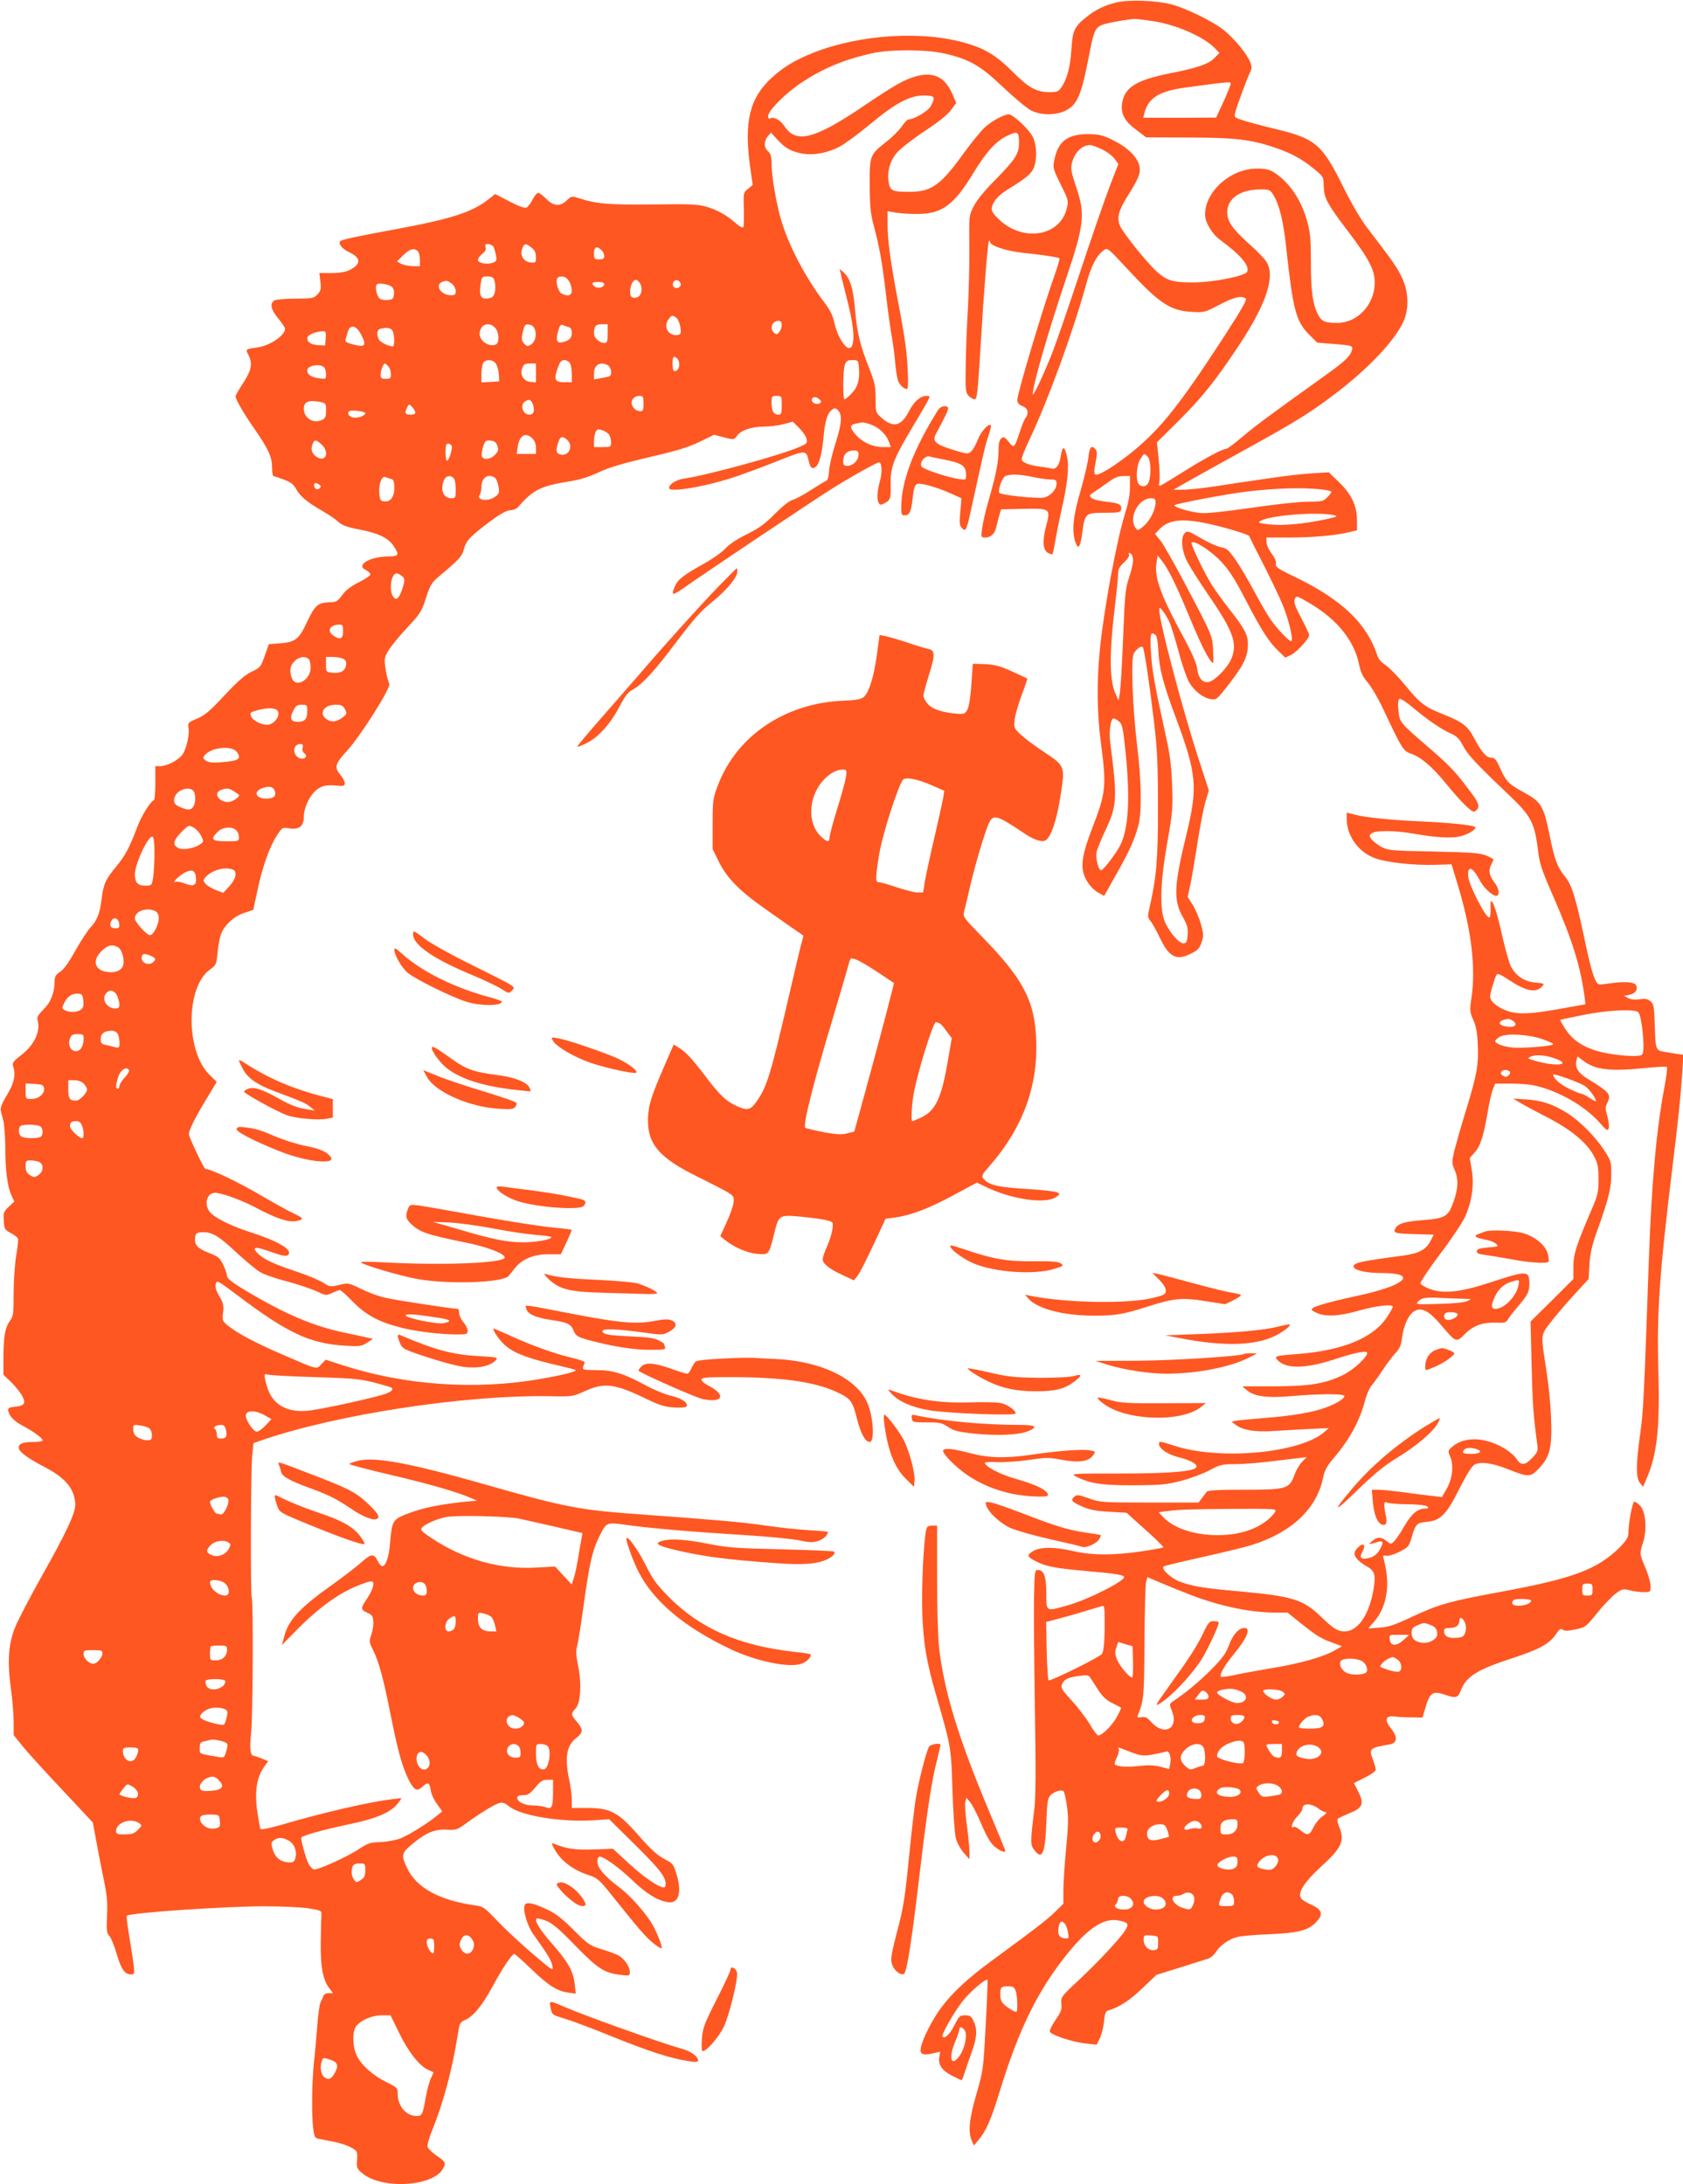 <?xml version="1.0" standalone="no"?>
<!DOCTYPE svg PUBLIC "-//W3C//DTD SVG 20010904//EN"
 "http://www.w3.org/TR/2001/REC-SVG-20010904/DTD/svg10.dtd">
<svg version="1.0" xmlns="http://www.w3.org/2000/svg"
 width="986pt" height="1280pt" viewBox="0 0 986 1280"
 preserveAspectRatio="xMidYMid meet">
<g transform="translate(0,1280) scale(0.1,-0.1)"
fill="#ff5722" stroke="none">
<path d="M6538 12785 c-69 -17 -119 -42 -172 -84 -72 -57 -82 -80 -89 -189 -6
-103 -26 -178 -59 -224 -17 -25 -26 -28 -71 -28 -76 1 -122 26 -217 122 -89
89 -156 131 -260 162 -258 79 -632 56 -910 -55 -106 -43 -172 -83 -241 -147
-128 -118 -161 -258 -124 -522 l15 -104 -27 -22 c-28 -22 -28 -24 -25 -118 1
-53 0 -101 -3 -107 -4 -5 -22 3 -42 21 -54 48 -105 77 -169 97 -52 16 -91 18
-316 15 -258 -3 -333 3 -431 35 -48 15 -49 15 -76 -11 -39 -38 -79 -35 -121 9
-19 19 -40 35 -47 35 -7 0 -22 -18 -33 -40 -12 -23 -28 -44 -37 -47 -10 -4
-50 11 -99 37 l-83 43 -38 -30 c-96 -76 -216 -115 -533 -174 -229 -42 -328
-63 -336 -72 -14 -14 10 -45 48 -63 74 -34 76 -71 7 -106 -23 -12 -57 -18
-106 -18 l-72 0 6 -50 c5 -44 3 -54 -17 -75 -22 -23 -30 -25 -127 -25 -58 0
-113 -5 -124 -10 -30 -17 -23 -53 21 -106 22 -27 40 -54 40 -60 0 -40 -87 -99
-162 -110 -70 -10 -71 -10 -53 -43 26 -51 19 -90 -30 -165 -25 -38 -45 -73
-45 -78 0 -18 45 -96 105 -183 87 -125 108 -170 109 -232 0 -29 4 -53 8 -53 4
0 31 -9 60 -20 41 -15 58 -28 73 -56 22 -42 65 -77 155 -129 36 -21 78 -49 93
-64 21 -19 50 -30 118 -43 113 -21 173 -50 204 -96 37 -55 33 -62 -32 -63
-109 -1 -191 -52 -129 -80 14 -7 26 -18 26 -25 0 -7 -30 -27 -67 -46 -47 -23
-77 -46 -98 -75 -25 -35 -36 -42 -66 -42 -76 -2 -92 -15 -138 -111 -49 -107
-70 -123 -161 -130 l-65 -5 -24 -68 c-23 -65 -26 -69 -76 -93 -39 -18 -80 -54
-159 -138 -85 -92 -116 -118 -161 -137 -52 -22 -56 -26 -51 -51 8 -41 -11
-125 -35 -160 -25 -34 -90 -67 -131 -68 l-28 0 0 -100 c0 -55 -4 -100 -8 -100
-16 0 -73 -89 -96 -152 -47 -124 -73 -174 -125 -236 -63 -75 -76 -106 -86
-192 -9 -80 -27 -126 -65 -165 -16 -17 -56 -78 -88 -135 -39 -70 -68 -112 -90
-125 -24 -16 -31 -27 -32 -53 0 -69 -22 -125 -65 -167 -34 -35 -40 -46 -34
-68 17 -62 -22 -143 -97 -200 -44 -34 -53 -46 -48 -62 18 -51 8 -100 -34 -170
-27 -43 -41 -78 -38 -90 2 -11 9 -38 15 -60 6 -22 11 -92 12 -155 0 -139 13
-236 36 -285 l17 -36 -32 -30 c-30 -28 -33 -35 -30 -82 3 -49 5 -53 40 -72 21
-11 40 -26 43 -33 3 -7 -2 -52 -10 -99 -8 -47 -15 -146 -15 -220 0 -120 -2
-137 -21 -162 -29 -39 -38 -91 -39 -211 l0 -106 46 -44 c25 -25 54 -61 65 -82
22 -43 12 -57 -47 -62 -31 -3 -38 -8 -36 -22 7 -34 33 -61 85 -89 64 -34 117
-73 117 -86 0 -5 -21 -9 -47 -9 -70 0 -93 -9 -93 -34 0 -23 51 -61 157 -116
116 -61 169 -124 174 -212 4 -48 -51 -167 -195 -422 -69 -122 -139 -258 -157
-301 -40 -101 -47 -196 -25 -360 9 -65 16 -154 16 -196 l0 -77 56 -69 c30 -37
135 -152 232 -255 l176 -188 17 -92 c9 -51 28 -151 43 -223 23 -109 27 -146
23 -230 -4 -88 -2 -103 14 -120 10 -11 29 -58 42 -103 26 -90 48 -122 83 -122
21 0 22 3 18 48 -3 26 -14 100 -25 165 -11 65 -19 123 -16 130 5 17 567 56
807 56 109 0 226 -6 265 -13 65 -11 70 -13 68 -36 -1 -14 -3 -86 -4 -161 -2
-147 13 -223 52 -272 l20 -27 -26 0 c-16 0 -28 -7 -31 -18 -3 -9 -10 -26 -16
-36 -6 -11 -14 -72 -19 -135 -5 -64 -13 -159 -19 -211 -13 -116 -15 -314 -5
-392 6 -51 10 -57 34 -62 14 -3 54 -10 87 -17 34 -6 79 -21 100 -33 38 -21 39
-23 36 -72 -3 -48 -2 -53 33 -81 115 -95 417 -76 471 30 18 33 15 38 -41 77
-24 16 -46 39 -50 49 -3 11 9 54 29 103 62 152 116 352 147 550 11 70 14 78
40 89 50 20 102 83 163 195 60 111 115 193 129 194 4 0 49 -40 100 -89 99 -96
153 -130 218 -138 l42 -6 -6 56 c-7 73 -40 132 -131 235 -70 79 -106 136 -93
149 4 3 28 -2 54 -12 38 -14 74 -44 173 -146 134 -137 170 -161 268 -172 49
-6 52 -5 52 16 0 36 -38 87 -77 103 -20 9 -65 25 -100 35 -57 18 -74 30 -151
108 -64 64 -104 96 -152 119 -86 41 -128 49 -136 27 -12 -30 16 -123 52 -172
83 -116 104 -150 110 -182 7 -34 5 -33 -116 70 -67 57 -159 143 -204 190 -76
80 -84 87 -131 93 -212 30 -347 104 -401 221 -35 74 -32 87 34 141 80 66 131
86 201 82 52 -3 61 0 106 33 85 62 173 116 200 123 20 5 34 0 56 -18 66 -56
303 -95 496 -83 l92 6 154 -152 c151 -149 186 -196 175 -241 -6 -27 -106 35
-208 129 l-99 91 -114 -4 c-108 -4 -160 4 -235 35 -11 4 -10 -2 2 -25 39 -75
110 -130 210 -162 46 -15 59 -27 134 -121 151 -189 193 -238 238 -275 25 -20
47 -34 50 -31 8 8 -35 113 -65 158 -51 74 -124 155 -184 200 -85 64 -127 113
-127 149 0 18 5 30 13 30 25 0 113 -63 192 -139 82 -78 146 -118 208 -128 64
-10 84 56 49 169 -16 53 -21 59 -71 85 -40 21 -79 56 -146 133 -122 140 -168
165 -302 165 l-93 0 0 50 c-1 28 -7 79 -15 115 -28 129 -16 201 41 245 41 32
42 50 4 95 -36 41 -36 47 -8 78 30 31 37 148 14 255 -11 55 -13 84 -5 109 5
18 23 128 39 245 32 233 50 313 86 388 46 96 45 95 155 80 138 -20 397 -42
689 -60 140 -8 288 -23 329 -31 59 -13 81 -14 112 -5 32 10 59 34 59 54 0 2
-52 7 -115 10 -63 4 -175 16 -249 27 -134 20 -311 35 -726 65 -366 26 -445 41
-915 175 -437 125 -645 164 -746 140 -27 -7 -51 -15 -53 -19 -2 -3 109 -33
247 -65 227 -53 388 -100 472 -137 l30 -13 -35 -3 c-175 -16 -289 -39 -387
-79 -72 -30 -77 -40 -88 -168 -6 -82 -27 -140 -48 -133 -7 2 -18 16 -25 31
-21 43 -38 42 -93 -8 -28 -25 -103 -83 -166 -128 -196 -139 -262 -209 -288
-308 l-13 -50 86 88 c137 138 254 221 376 267 52 20 68 22 72 12 6 -18 -8 -54
-40 -102 -34 -49 -33 -58 6 -76 27 -11 33 -20 35 -49 2 -19 -3 -54 -11 -78
-14 -40 -14 -45 9 -90 36 -73 61 -166 105 -387 43 -215 67 -299 106 -378 30
-58 48 -67 78 -38 32 30 43 26 49 -17 2 -22 19 -59 37 -83 l31 -44 -28 -23
c-60 -49 -167 -115 -216 -135 -30 -11 -80 -20 -118 -22 -59 -1 -73 -6 -125
-40 -70 -47 -248 -127 -266 -120 -8 3 -19 15 -27 27 -17 27 -51 150 -45 160 8
12 126 45 263 74 184 38 266 74 309 135 l15 22 -59 -7 c-133 -16 -397 -77
-647 -150 -81 -23 -120 -30 -122 -22 -2 6 -8 41 -14 77 -22 132 -10 221 39
289 l21 29 -37 16 c-20 8 -40 15 -45 15 -22 0 -28 40 -18 131 11 97 14 783 4
799 -8 13 -6 752 3 834 l7 69 40 14 c434 152 1194 269 1690 261 139 -3 141 -2
212 30 115 52 176 44 367 -49 70 -34 104 -44 154 -47 35 -3 68 0 73 5 18 18
-29 51 -88 63 -32 7 -99 34 -149 61 -131 71 -193 90 -292 90 -88 1 -85 -1 -66
44 2 6 -33 18 -78 29 -94 21 -241 74 -370 134 -49 22 -88 39 -88 36 0 -15 33
-63 62 -91 47 -46 125 -78 273 -114 72 -17 137 -33 145 -36 20 -7 -60 -29
-200 -53 -384 -68 -804 -38 -1169 82 l-93 30 -25 -26 c-29 -32 -17 -35 -228
56 -162 70 -268 127 -324 173 -28 24 -30 30 -24 74 5 41 1 56 -22 95 -19 32
-25 54 -21 71 6 25 9 23 125 -64 295 -223 427 -285 633 -297 85 -5 96 -3 128
17 l35 23 -30 7 c-16 4 -77 17 -135 29 -182 38 -345 107 -572 242 -91 54 -118
76 -118 92 -1 11 -11 41 -23 66 -19 39 -30 47 -81 67 -67 26 -87 46 -83 88 2
25 7 31 32 33 60 7 102 -16 206 -114 56 -52 121 -106 144 -119 23 -14 93 -38
156 -54 63 -17 140 -43 172 -57 56 -27 58 -27 92 -11 20 9 40 17 46 17 6 0 41
-31 77 -69 76 -77 150 -117 277 -150 87 -23 234 -41 333 -41 56 0 62 2 62 21
0 12 -11 34 -25 51 -14 16 -25 40 -25 54 0 13 -4 24 -8 24 -33 0 -377 53 -430
66 -37 9 -99 32 -139 52 -71 35 -73 35 -126 22 -52 -12 -55 -11 -93 13 -21 14
-95 45 -164 68 -131 43 -192 73 -224 108 -31 35 -10 37 72 8 87 -31 108 -33
115 -13 11 29 -75 77 -229 126 -116 38 -207 84 -235 118 -35 45 -17 112 31
112 39 0 159 -44 245 -90 115 -61 184 -84 230 -76 19 4 35 10 35 15 0 4 -21
17 -47 29 -27 12 -118 62 -203 112 -130 76 -286 150 -317 150 -7 0 -85 163
-96 200 -5 18 34 98 108 219 l55 91 -44 43 c-140 140 -137 515 4 615 35 25 38
31 44 92 3 36 11 82 17 104 16 57 74 114 139 136 l54 18 24 112 c28 135 70
255 113 322 32 49 33 50 72 44 59 -10 87 12 87 68 0 60 44 143 90 168 27 15
48 18 93 15 50 -5 57 -3 57 13 0 10 -11 32 -25 48 -38 45 -32 66 38 142 80 87
262 376 248 394 -5 6 -15 42 -21 80 -10 65 -10 70 16 114 15 25 64 85 110 134
77 83 85 95 110 175 25 76 33 89 77 126 118 99 135 117 145 160 13 49 41 78
160 166 57 42 93 61 113 61 17 0 36 9 47 21 82 96 130 121 292 147 67 10 119
27 175 53 58 28 139 52 295 89 165 38 234 59 299 91 l84 41 58 -15 c59 -15 59
-15 77 9 23 33 83 53 157 54 33 0 85 6 115 14 l55 15 37 -37 c20 -20 40 -49
43 -64 6 -24 3 -28 -41 -47 -102 -46 -539 -166 -678 -186 -46 -7 -86 -33 -86
-55 0 -29 222 9 400 70 63 22 176 64 250 94 145 58 154 58 166 3 10 -49 23
-61 45 -41 20 18 35 78 44 174 8 89 21 134 45 155 16 14 22 15 35 5 31 -26 29
-76 -9 -195 -20 -62 -38 -137 -39 -166 -2 -34 -8 -54 -17 -57 -8 -3 -47 -27
-88 -53 -41 -27 -89 -53 -107 -58 -20 -5 -60 -37 -106 -83 -58 -59 -93 -84
-164 -119 -55 -27 -103 -59 -126 -84 -20 -22 -77 -62 -126 -89 -117 -65 -152
-92 -169 -132 -24 -56 -16 -57 54 -8 104 74 746 504 852 571 108 69 276 163
289 163 18 0 21 -55 6 -110 -17 -62 -19 -108 -6 -129 7 -11 13 -11 32 -1 36
19 39 28 37 115 -2 98 19 150 127 330 39 66 80 135 89 153 16 32 16 32 -7 32
-35 0 -74 -35 -102 -91 -45 -87 -91 -98 -160 -38 -35 31 -35 32 -35 113 0 69
-5 94 -35 171 -57 143 -73 212 -85 344 -11 130 -29 190 -69 226 l-22 19 7 -29
c3 -17 22 -90 40 -163 42 -164 45 -272 8 -272 -25 0 -71 77 -84 142 -10 46
-25 78 -55 118 -116 152 -215 340 -260 495 -29 102 -55 255 -55 330 0 38 -5
55 -20 68 -25 21 -26 58 -2 88 l19 22 38 -42 c46 -50 78 -68 145 -81 65 -12
149 3 220 41 30 16 109 74 175 129 150 125 234 170 316 170 66 0 71 -8 43 -61
-14 -28 -98 -79 -131 -79 -7 0 -25 -18 -39 -40 -15 -22 -55 -63 -90 -90 -98
-77 -99 -79 -99 -255 1 -120 5 -166 22 -230 35 -129 51 -219 73 -405 11 -96
27 -211 35 -255 8 -44 17 -114 20 -155 4 -41 11 -88 17 -103 9 -24 35 -47 52
-47 11 0 5 156 -9 259 -8 58 -28 175 -45 260 -43 228 -60 351 -60 442 l0 81
53 -9 c28 -4 86 -8 127 -7 139 1 210 54 322 239 78 128 134 189 203 221 57 27
65 22 65 -44 0 -63 -21 -95 -135 -212 -67 -67 -114 -125 -131 -160 -27 -53
-27 -56 -25 -236 1 -100 -3 -260 -8 -356 -6 -95 -12 -246 -13 -334 -3 -147 -1
-164 16 -183 11 -11 27 -21 36 -21 14 0 18 34 34 298 21 351 43 622 50 630 4
3 6 1 6 -5 0 -22 91 -53 187 -64 119 -12 214 -27 220 -33 3 -2 -11 -49 -30
-103 -67 -187 -217 -690 -217 -726 0 -18 8 -28 30 -37 21 -9 30 -19 30 -36 0
-12 -4 -25 -9 -29 -5 -3 -19 -36 -32 -73 -36 -111 -37 -111 -69 -72 -24 30
-30 32 -44 21 -11 -10 -16 -30 -16 -72 0 -67 -17 -151 -60 -299 -17 -58 -33
-129 -36 -157 -7 -52 -6 -53 19 -53 31 0 55 22 63 58 3 15 11 45 17 67 l12 40
125 3 c165 3 166 3 139 -101 -24 -89 -19 -141 12 -158 12 -6 23 -9 25 -7 2 3
11 43 19 91 8 47 24 123 34 169 35 151 46 252 32 313 -14 64 -27 64 -37 -1 -7
-50 -28 -77 -53 -70 -9 3 -38 8 -66 11 -62 8 -102 23 -109 40 -3 8 19 65 49
127 103 217 251 622 325 890 32 119 63 179 105 210 23 18 23 18 137 -105 192
-207 253 -248 384 -255 68 -4 74 -2 158 42 84 44 127 55 154 37 10 -6 -24 -65
-129 -227 -254 -391 -365 -531 -524 -663 -111 -91 -215 -155 -229 -141 -7 7
-6 31 3 71 9 47 9 64 0 75 -23 28 -36 15 -42 -43 -3 -32 -24 -121 -46 -198
-44 -149 -53 -234 -31 -301 17 -50 29 -32 41 57 15 111 18 114 130 114 83 0
94 2 97 19 6 29 -11 38 -88 46 -40 4 -79 14 -87 23 -13 12 -10 17 19 35 18 12
55 37 82 57 35 26 58 35 87 35 l39 0 0 -64 c0 -41 -9 -94 -25 -143 -51 -161
-124 -551 -150 -796 -20 -198 -19 -381 5 -562 33 -253 30 -289 -51 -498 -55
-143 -68 -214 -49 -271 14 -45 53 -92 91 -111 l28 -15 70 125 c79 138 112 214
132 295 19 79 16 258 -9 460 -27 226 -37 506 -20 539 15 27 44 49 53 39 9 -9
38 -204 66 -438 19 -162 23 -247 23 -495 1 -304 -9 -419 -49 -592 -12 -52 -12
-59 6 -81 10 -13 35 -57 54 -97 55 -116 98 -137 185 -92 36 17 48 30 59 63 13
37 13 49 -3 107 -10 37 -32 88 -48 114 l-30 47 16 73 c8 39 27 148 41 240 14
92 35 200 46 240 l21 71 -45 139 c-109 327 -262 912 -244 929 7 7 45 -48 62
-90 8 -19 31 -95 51 -168 19 -73 47 -152 60 -175 30 -52 81 -92 127 -100 34
-5 36 -3 107 88 86 111 110 160 111 228 2 59 -18 96 -114 218 -36 46 -81 109
-101 141 -47 78 -119 229 -115 241 8 21 112 -45 172 -109 48 -51 81 -102 142
-220 95 -183 138 -251 194 -304 l41 -40 34 16 c34 17 106 95 106 116 0 7 -21
52 -47 101 -37 71 -45 94 -37 111 9 20 12 19 87 -25 161 -95 261 -218 290
-361 9 -45 22 -71 51 -105 21 -24 65 -100 97 -169 99 -211 111 -231 151 -245
61 -20 127 -76 208 -175 96 -117 155 -174 169 -166 32 20 30 43 -10 97 -98
133 -127 164 -251 272 -180 155 -179 154 -185 225 -4 38 -2 62 6 66 6 4 43
-20 83 -54 86 -72 162 -124 221 -150 33 -15 48 -30 70 -73 27 -51 70 -98 275
-293 122 -116 143 -157 163 -319 9 -78 22 -115 90 -270 113 -260 158 -406 183
-590 l5 -40 -132 -24 c-184 -33 -252 -37 -318 -18 -58 18 -109 57 -109 86 0
21 27 111 38 129 6 9 25 1 75 -32 100 -67 159 -77 195 -33 11 12 5 15 -42 19
-65 5 -116 40 -145 96 -10 21 -33 102 -51 182 -28 127 -52 200 -64 200 -3 0
-4 -21 -3 -46 1 -26 -2 -48 -8 -50 -19 -6 -118 186 -123 238 -7 70 26 60 68
-22 21 -41 73 -90 96 -90 21 0 17 43 -6 72 -34 44 -42 76 -25 108 8 16 15 31
15 33 0 3 -19 13 -42 23 -37 15 -83 19 -308 24 -250 5 -267 6 -307 27 -23 13
-49 33 -58 45 -14 21 -14 24 2 35 23 18 139 16 243 -2 134 -24 230 -29 280
-15 48 13 96 45 81 54 -17 11 -145 24 -286 31 -195 8 -353 24 -414 40 l-51 13
0 -37 c0 -99 68 -194 165 -230 66 -25 230 -43 354 -39 l95 3 38 -125 c78 -258
105 -480 79 -657 -11 -74 -10 -83 10 -129 17 -36 24 -75 27 -150 5 -116 -5
-173 -75 -399 -25 -82 -53 -182 -63 -220 -15 -67 -15 -72 2 -110 23 -53 22
-106 -5 -184 -31 -90 -49 -101 -179 -111 -99 -7 -144 -19 -160 -44 -21 -31 -7
-35 107 -38 l115 -3 -18 -35 c-27 -54 -70 -76 -169 -89 -242 -32 -283 -41
-283 -63 0 -21 72 -38 160 -38 144 0 171 -29 70 -74 -34 -15 -113 -39 -178
-53 -168 -36 -268 -63 -288 -77 -15 -11 -13 -14 19 -29 52 -25 130 -21 250 13
102 29 197 39 197 22 0 -4 -13 -28 -29 -53 -80 -128 -260 -203 -532 -224 -121
-9 -134 -12 -118 -31 47 -57 161 -57 334 -1 128 42 195 55 195 38 0 -25 -86
-103 -144 -130 -104 -50 -198 -65 -405 -65 l-183 0 26 -22 c43 -38 123 -48
266 -35 151 13 297 14 305 2 8 -13 -41 -45 -107 -69 -77 -29 -198 -49 -363
-62 -77 -6 -151 -13 -165 -16 l-25 -6 25 -18 c41 -31 113 -43 219 -36 53 3
148 9 211 12 l115 5 -25 -22 c-143 -126 -621 -169 -887 -79 -74 24 -83 26 -83
10 0 -28 45 -60 106 -77 72 -18 114 -39 114 -57 0 -28 -142 -41 -447 -41 -281
0 -292 0 -260 -17 82 -42 155 -53 342 -52 160 1 191 4 278 27 54 14 128 42
165 62 60 32 74 35 149 35 45 0 135 7 200 15 65 8 141 17 168 20 l50 6 -27
-28 c-15 -15 -35 -50 -45 -78 -29 -80 -47 -85 -295 -85 -154 0 -210 -3 -218
-12 -5 -7 -19 -24 -29 -38 l-19 -25 -289 0 c-281 0 -290 1 -355 25 -56 20 -69
22 -82 11 -26 -22 -19 -31 41 -58 44 -20 78 -27 160 -32 l103 -6 110 -99 c61
-54 108 -101 106 -104 -3 -2 -61 -13 -128 -23 -161 -24 -290 -24 -398 1 -113
26 -195 26 -238 0 -38 -23 -35 -33 16 -59 59 -30 107 -40 281 -56 181 -16 229
-23 236 -35 13 -21 -213 -136 -335 -169 -124 -35 -120 -37 -120 72 0 99 -14
137 -50 137 -18 0 -19 -11 -22 -162 -2 -90 1 -383 5 -653 6 -354 5 -516 -3
-585 -24 -195 -24 -212 0 -242 46 -60 63 -21 70 158 4 119 8 145 23 162 21 23
66 37 78 25 5 -5 14 -45 20 -89 9 -65 8 -112 -5 -246 -9 -92 -16 -202 -16
-245 l0 -79 -52 -51 c-50 -48 -110 -94 -373 -287 -132 -97 -223 -181 -287
-266 -52 -68 -111 -182 -123 -238 -8 -40 9 -49 70 -35 l43 10 -5 -33 c-7 -45
16 -78 77 -109 27 -14 51 -25 54 -25 2 0 11 21 19 48 8 26 27 80 41 119 30 84
33 131 10 179 -14 29 -21 34 -50 34 -31 0 -36 -5 -63 -59 -27 -53 -55 -80 -69
-66 -9 9 59 130 113 202 42 56 140 141 151 131 1 -2 -3 -121 -11 -265 -14
-257 -14 -264 -54 -403 -43 -148 -50 -222 -28 -274 l13 -29 27 33 c44 52 71
114 118 265 116 383 231 616 409 834 118 145 209 203 292 187 58 -11 64 -20
40 -58 -31 -49 -153 -180 -272 -292 -104 -96 -105 -99 -102 -138 4 -33 -2 -49
-32 -92 -20 -29 -36 -60 -36 -69 0 -20 134 -65 219 -73 l56 -6 19 38 c10 22
21 65 24 97 3 42 10 60 21 64 69 21 125 57 201 129 l85 81 135 42 c74 23 149
47 165 52 17 5 39 24 50 42 24 38 75 74 124 86 20 6 104 13 186 16 173 8 228
22 275 70 45 47 37 75 -30 104 -27 12 -54 29 -59 39 -18 33 21 93 113 178 128
116 146 156 111 241 -9 20 -12 40 -7 45 4 4 34 18 67 32 79 31 88 55 53 126
l-26 51 64 32 c36 18 64 38 64 46 0 9 -7 34 -16 58 -25 66 -21 70 94 90 49 8
53 42 11 94 -40 51 -32 77 22 70 19 -3 63 -5 98 -5 l65 -1 17 58 c27 92 43
101 126 72 52 -18 66 -13 81 28 31 81 94 122 294 187 168 55 224 85 264 144
20 29 28 35 39 26 10 -8 29 -8 74 1 60 13 62 14 131 100 38 47 88 98 109 113
35 25 43 26 78 17 21 -6 57 -11 81 -11 42 0 42 0 42 36 0 19 -13 67 -30 106
-35 82 -35 84 -14 149 24 73 16 180 -16 214 -13 14 -28 25 -35 25 -11 0 -35
-128 -35 -186 0 -23 -12 -42 -52 -83 -127 -126 -272 -181 -678 -256 -325 -60
-374 -74 -545 -153 -97 -46 -132 -57 -184 -60 l-65 -5 37 43 c62 72 87 183 68
294 -6 36 -14 72 -17 80 -4 10 1 12 18 9 13 -2 47 8 78 24 51 26 55 31 71 86
22 76 30 84 90 89 79 8 113 42 189 194 45 88 73 133 90 142 35 18 101 9 190
-26 126 -50 136 -50 186 3 65 67 78 124 71 300 -3 77 -15 196 -26 265 -35 226
-36 212 21 288 28 37 90 110 138 162 l87 95 5 86 c4 64 15 111 43 190 69 192
85 256 85 338 0 73 -2 79 -42 141 -52 79 -141 169 -213 215 -83 53 -151 76
-240 82 l-80 5 42 -25 c23 -14 96 -53 162 -87 139 -72 228 -147 269 -224 23
-43 27 -64 27 -136 0 -77 -4 -94 -39 -175 -92 -214 -109 -266 -108 -340 l0
-70 -125 -125 -126 -124 6 -256 c6 -231 10 -289 32 -456 7 -48 5 -52 -28 -87
-41 -44 -66 -47 -91 -8 -29 43 -104 89 -176 107 -77 20 -152 8 -199 -32 -29
-24 -30 -25 -14 -62 21 -51 12 -130 -23 -189 l-26 -46 -57 7 c-31 3 -105 12
-166 21 -60 8 -128 15 -149 15 l-39 0 6 -69 c6 -75 26 -125 53 -135 24 -9 33
10 23 53 -5 20 -9 47 -9 60 0 18 3 22 18 15 9 -4 63 -9 120 -9 64 -1 107 -6
114 -13 9 -9 7 -12 -10 -12 -45 0 -81 -29 -123 -101 -22 -39 -50 -80 -60 -90
-20 -20 -20 -20 -46 1 -33 25 -55 25 -84 -1 -26 -22 -23 -22 39 -3 28 8 29 -9
2 -53 -13 -21 -31 -35 -57 -42 -49 -14 -63 -1 -40 38 19 33 7 52 -19 30 -33
-28 -37 -49 -12 -76 12 -14 35 -31 50 -39 53 -28 60 -50 44 -144 -26 -146 -92
-240 -168 -240 -41 0 -64 14 -140 87 -105 101 -166 119 -481 148 -205 18 -270
29 -344 56 -52 20 -112 75 -96 89 4 4 104 28 221 54 117 26 250 58 295 72 233
73 380 211 418 392 9 44 22 69 58 112 97 113 155 219 187 338 9 37 27 78 39
92 12 14 41 54 65 90 23 36 57 81 75 100 25 27 34 47 39 90 9 71 37 134 70
155 42 28 88 4 158 -79 88 -104 89 -105 140 -54 50 51 106 70 185 67 46 -2 57
1 66 17 5 10 31 44 57 74 60 70 70 90 70 137 0 79 -12 79 -235 6 -170 -56
-270 -66 -350 -36 -27 10 -51 25 -53 33 -1 8 50 85 114 170 65 85 130 183 146
217 41 90 55 184 41 274 l-12 73 29 33 c34 38 52 97 76 237 9 55 23 115 30
133 l14 33 93 0 c50 0 112 -5 137 -11 139 -31 292 -118 379 -215 44 -50 50
-54 56 -35 3 11 0 42 -8 69 -13 43 -13 53 0 80 24 49 14 61 -120 143 -51 31
-71 65 -61 104 l6 24 34 -25 c70 -54 159 -64 370 -42 63 6 117 9 120 5 3 -3
-3 -55 -14 -114 -47 -247 -76 -561 -92 -1018 -28 -799 -32 -887 -51 -1020 -25
-180 -25 -256 -1 -285 l18 -23 22 51 c60 139 77 294 68 622 -10 350 5 567 84
1215 34 275 46 398 56 542 l6 102 -36 5 c-20 3 -51 8 -68 11 -58 9 -59 12 -63
151 -4 118 -6 131 -26 147 -17 14 -32 16 -64 11 -28 -4 -51 -1 -66 7 l-24 13
29 6 c37 6 55 33 40 58 -12 19 -76 22 -170 7 -47 -7 -53 -6 -64 15 -19 35 -37
104 -74 280 -45 211 -68 284 -104 329 -49 60 -63 99 -93 244 -34 171 -50 198
-145 250 -96 53 -108 65 -143 140 -25 57 -34 67 -55 67 -28 0 -56 32 -102 119
-36 67 -66 90 -178 135 -111 44 -136 63 -227 175 -41 49 -91 100 -111 113 -24
15 -42 36 -49 58 -62 187 -207 325 -478 457 -105 50 -120 61 -116 79 3 13 -6
35 -25 60 -16 21 -30 51 -30 67 l0 27 133 0 c135 0 264 11 350 31 l47 11 0 61
c0 84 -33 152 -107 223 l-58 56 -100 -6 c-55 -3 -174 -17 -265 -31 -91 -13
-226 -33 -300 -45 -74 -11 -160 -20 -190 -20 l-55 0 45 26 c25 15 176 99 335
187 338 186 409 230 567 349 196 149 349 311 400 423 34 77 31 172 -7 255 -28
61 -52 95 -205 295 -37 48 -94 145 -143 245 -123 247 -160 278 -402 336 -55
13 -130 33 -168 44 -64 20 -67 22 -61 48 8 35 73 210 89 241 10 20 10 31 -2
60 -19 47 -89 131 -150 182 -59 50 -226 132 -313 154 -92 23 -251 28 -322 10z
m217 -109 c136 -20 301 -93 364 -160 l25 -26 -29 -30 c-34 -35 -99 -58 -258
-89 -200 -40 -269 -83 -283 -176 -9 -62 14 -105 83 -156 l58 -44 250 -1 c269
0 366 -12 501 -58 96 -32 159 -66 229 -123 59 -48 59 -49 60 -103 2 -71 19
-103 146 -270 122 -162 154 -223 153 -300 -2 -125 -100 -231 -217 -232 -74 -1
-95 8 -116 50 -31 62 -41 136 -41 305 0 133 -4 176 -21 237 -35 128 -102 228
-191 287 -28 19 -50 25 -100 25 -154 3 -308 -132 -308 -269 0 -46 41 -115 90
-150 118 -87 171 -149 157 -185 -9 -25 -199 -63 -317 -63 -123 0 -156 11 -219
69 -59 56 -194 224 -210 264 -18 44 -8 87 39 163 72 114 83 143 76 183 -10 54
-67 110 -152 153 -63 31 -84 36 -146 37 -121 1 -178 -41 -200 -146 -11 -52
-10 -54 36 -149 47 -94 47 -96 35 -143 -40 -159 -249 -195 -390 -68 -30 27
-49 52 -49 65 0 38 35 81 94 117 105 64 137 91 152 125 21 50 18 138 -6 184
-21 43 -116 131 -140 131 -29 -1 -98 -38 -140 -76 -23 -21 -79 -90 -125 -153
-132 -184 -187 -224 -310 -225 -106 -1 -121 5 -129 58 -10 63 10 129 53 176
20 22 92 78 160 123 81 53 134 96 153 123 l30 41 -22 51 c-43 99 -107 132
-209 106 -70 -19 -123 -48 -317 -179 -283 -191 -390 -218 -458 -115 -25 38
-64 59 -85 45 -7 -3 -11 3 -11 15 0 31 102 134 196 196 123 82 249 135 409
171 110 25 321 24 430 -1 145 -33 210 -71 344 -199 69 -65 139 -123 165 -136
58 -27 136 -27 193 -2 74 34 98 90 143 325 29 153 38 170 92 185 43 12 131 27
173 30 11 0 61 -5 110 -13z m455 -368 c0 -6 -19 -53 -42 -104 l-43 -93 -214
-1 -213 0 7 28 c22 87 85 127 233 148 275 37 272 37 272 22z m-752 -384 c29
-14 61 -39 73 -56 l21 -29 -51 -132 c-28 -73 -107 -301 -175 -507 -68 -206
-142 -420 -164 -475 -54 -135 -111 -253 -111 -235 -2 48 89 363 194 675 107
317 114 380 60 538 -28 83 -33 109 -26 138 15 64 58 108 107 109 11 0 43 -12
72 -26z m1002 -266 c35 -57 59 -154 75 -306 40 -367 57 -435 135 -513 l47 -47
104 -8 c96 -8 104 -11 101 -29 -6 -37 -38 -69 -144 -145 -339 -243 -418 -301
-496 -367 -47 -40 -91 -73 -97 -73 -21 0 -118 -51 -232 -122 -65 -41 -129 -80
-142 -87 -23 -13 -23 -12 -18 20 2 19 0 77 -5 130 l-10 97 129 128 c132 131
213 232 344 429 168 252 222 414 169 500 -11 18 -55 64 -97 101 -103 93 -133
135 -133 190 0 81 75 133 193 134 54 0 58 -2 77 -32z m-4572 -300 c6 -7 13
-30 17 -50 7 -34 5 -39 -19 -48 -33 -12 -86 -2 -86 17 0 8 11 24 25 35 18 14
24 26 20 39 -5 14 -1 19 13 19 11 0 24 -6 30 -12z m226 -9 c19 -15 26 -30 26
-55 0 -34 -1 -35 -32 -32 -41 4 -64 42 -48 82 12 31 19 32 54 5z m410 -15 c9
-8 16 -24 16 -35 0 -14 -7 -19 -30 -19 -28 0 -30 3 -30 35 0 39 17 46 44 19z
m-1076 -6 c7 -7 12 -29 12 -50 l0 -38 -42 0 c-24 1 -54 7 -68 14 l-24 14 36
36 c37 37 65 45 86 24z m448 -170 c10 -33 7 -77 -7 -94 -6 -8 -24 -14 -40 -14
-34 0 -43 22 -33 85 6 43 8 45 39 45 26 0 35 -5 41 -22z m420 14 c18 -11 34
-48 34 -76 0 -28 -25 -35 -60 -16 -20 11 -37 71 -25 89 7 13 35 14 51 3z
m-663 -40 c9 -8 17 -26 17 -39 0 -19 -5 -23 -28 -23 -60 0 -98 61 -49 79 23 9
32 7 60 -17z m1099 3 c17 -38 0 -80 -32 -80 -19 0 -26 6 -28 26 -4 35 14 79
33 79 8 0 21 -11 27 -25z m236 2 c4 -20 -25 -34 -40 -19 -15 15 -1 44 19 40
10 -2 19 -11 21 -21z m-448 -2 c0 -19 -38 -29 -55 -15 -24 20 -18 28 20 28 22
0 35 -5 35 -13z m-1244 -16 c9 -7 14 -25 12 -43 -3 -27 -7 -31 -36 -34 -18 -2
-39 2 -47 8 -17 14 -29 65 -19 81 8 14 69 5 90 -12z m1667 -181 c9 -7 19 -32
23 -55 5 -35 3 -42 -12 -45 -53 -12 -90 42 -60 87 19 28 25 30 49 13z m617
-41 c0 -13 -6 -32 -14 -42 -12 -16 -16 -17 -30 -6 -30 25 -13 71 26 71 12 0
18 -8 18 -23z m-1680 -17 c23 -23 27 -84 8 -97 -36 -21 -98 16 -98 59 0 55 51
77 90 38z m234 -11 c12 -35 0 -76 -26 -90 -18 -10 -24 -8 -39 9 -14 18 -15 28
-6 67 10 41 13 46 36 43 17 -2 29 -12 35 -29z m199 14 c11 -4 17 -15 17 -33 0
-31 -13 -45 -52 -55 -36 -9 -43 9 -28 65 9 33 15 40 28 35 9 -4 25 -10 35 -12z
m227 -38 c0 -46 -3 -55 -18 -55 -29 0 -62 29 -62 55 0 43 10 55 46 55 l34 0 0
-55z m-1441 -12 c29 -59 19 -69 -48 -52 -38 9 -50 17 -47 28 15 55 20 67 28
72 21 14 46 -4 67 -48z m181 28 c12 -24 13 -91 1 -91 -23 0 -73 24 -81 40 -15
29 -12 58 8 63 38 10 62 6 72 -12z m-392 -43 l-3 -43 -39 2 c-43 3 -66 17 -66
42 0 17 44 37 88 40 21 1 23 -3 20 -41z m2060 -120 c16 -16 15 -53 -1 -67 -19
-15 -27 -4 -27 41 0 39 8 46 28 26z m-1065 -26 c9 -10 17 -38 19 -62 l3 -45
-52 -3 -53 -3 0 46 c0 26 5 55 10 66 13 24 52 25 73 1z m437 -1 c5 -11 10 -40
10 -65 l0 -46 -44 0 c-55 0 -63 16 -39 82 13 38 22 48 40 48 12 0 27 -9 33
-19z m1692 -23 c7 -69 -6 -116 -43 -154 -18 -19 -37 -34 -41 -34 -11 0 -10
174 2 204 8 21 16 26 44 26 33 0 34 -2 38 -42z m-2758 6 c9 -8 16 -29 16 -45
0 -26 -3 -29 -30 -29 -26 0 -30 4 -30 26 0 23 16 64 25 64 2 0 11 -7 19 -16z
m866 -40 l0 -55 -32 3 c-41 4 -64 42 -48 82 8 21 16 26 45 26 l35 0 0 -56z
m421 46 c19 -11 27 -54 11 -64 -5 -3 -28 -8 -50 -12 l-42 -7 0 36 c0 49 36 70
81 47z m-1663 -12 c7 -7 12 -25 12 -41 0 -29 -1 -29 -40 -24 -47 6 -70 22 -70
47 0 28 75 41 98 18z m1872 -213 c0 -38 -3 -45 -19 -45 -11 0 -27 7 -35 16
-31 31 -13 74 31 74 21 0 23 -5 23 -45z m810 -10 c0 -46 -3 -55 -18 -55 -29 0
-42 21 -42 67 0 41 1 43 30 43 30 0 30 -1 30 -55z m230 22 c0 -15 -30 -19 -45
-7 -23 19 0 43 26 27 10 -6 19 -15 19 -20z m-1687 -20 c11 -35 3 -57 -21 -57
-40 0 -59 59 -24 79 24 14 34 9 45 -22z m-1244 17 c29 -6 31 -9 31 -50 0 -37
-4 -46 -24 -55 -51 -24 -106 11 -106 66 0 42 29 53 99 39z m541 -36 c21 -27
17 -38 -14 -38 -31 0 -36 8 -24 36 14 29 15 30 38 2z m-280 -29 c0 -16 -47
-32 -74 -25 -26 6 -36 31 -15 38 19 6 89 -4 89 -13z m2999 -85 c33 -23 58 -52
70 -86 l10 -28 -47 0 c-56 0 -117 27 -153 66 -40 45 -43 63 -11 70 15 3 32 7
37 8 16 4 65 -12 94 -30z m-1569 -44 c6 -10 10 -30 10 -44 0 -24 -3 -26 -50
-26 l-50 0 0 36 c0 19 5 44 10 54 9 16 15 17 40 8 17 -5 35 -18 40 -28z m-450
-20 c12 -12 20 -33 20 -55 l0 -35 -56 0 -57 0 6 40 c9 69 46 91 87 50z m202
-7 c40 -36 11 -100 -40 -86 -25 6 -27 25 -11 72 12 35 24 38 51 14z m-1438
-28 c46 -42 28 -103 -23 -76 -31 17 -43 45 -31 75 12 32 20 32 54 1z m1030 -7
c8 -23 6 -32 -14 -53 -26 -28 -68 -33 -77 -9 -3 8 0 33 7 55 12 36 16 40 44
37 23 -2 33 -10 40 -30z m-268 1 c8 -13 -15 -89 -28 -89 -4 0 -8 23 -8 50 0
37 4 50 14 50 8 0 18 -5 22 -11z m2384 -54 c0 -32 -33 -65 -65 -65 -21 0 -25
5 -25 29 0 38 23 61 61 61 24 0 29 -4 29 -25z m1694 -11 c18 -18 22 -107 6
-148 -10 -28 -38 -34 -58 -14 -19 19 -15 109 8 146 23 37 23 37 44 16z m-674
-119 c36 -8 82 -14 103 -15 32 0 37 -3 37 -24 0 -35 -36 -74 -76 -82 -40 -7
-252 15 -260 28 -9 14 16 87 34 97 24 14 86 13 162 -4z m-3757 -12 c13 -4 17
-16 17 -53 0 -54 -24 -84 -62 -78 -19 3 -23 10 -26 47 -4 56 15 105 37 95 9
-3 24 -9 34 -11z m365 5 c7 -7 12 -36 12 -65 0 -49 -2 -53 -24 -53 -48 0 -68
46 -46 104 10 28 38 34 58 14z m241 3 c7 -5 17 -27 21 -50 7 -37 5 -44 -18
-61 -39 -31 -113 -23 -92 10 6 8 10 28 10 43 0 57 37 84 79 58z m-1029 -41
c11 -7 12 -12 3 -21 -13 -13 -33 -4 -33 17 0 16 9 18 30 4z m5853 -26 c43 -4
77 -11 77 -16 0 -5 -11 -20 -25 -33 -22 -23 -32 -25 -113 -25 -50 0 -197 -16
-333 -36 -161 -23 -263 -34 -299 -30 -58 6 -150 33 -150 45 0 8 314 68 430 81
165 19 296 23 413 14z m-953 -81 c-1 -42 -33 -105 -71 -137 -31 -26 -34 -27
-46 -10 -43 59 16 174 89 174 24 0 28 -4 28 -27z m1045 -72 c26 -6 20 -9 -47
-24 -124 -27 -255 -39 -333 -30 -65 8 -68 10 -47 22 59 32 331 53 427 32z
m-650 -71 c82 -22 152 -45 154 -52 2 -7 40 -83 84 -168 43 -85 94 -191 112
-235 34 -82 63 -201 51 -212 -8 -8 -84 71 -123 128 -17 24 -61 100 -98 169
-37 69 -87 153 -111 186 -37 52 -49 62 -81 67 -21 4 -73 27 -117 53 -72 42
-80 45 -95 30 -25 -26 -19 -101 14 -166 15 -30 70 -117 122 -193 152 -221 176
-291 134 -384 -23 -49 -93 -121 -128 -129 -35 -9 -62 20 -69 76 -4 31 -28 87
-65 157 -146 267 -187 375 -174 462 l7 46 24 -30 c37 -46 86 -145 153 -308 66
-159 109 -250 136 -282 15 -19 16 -15 12 60 -4 91 0 82 -174 412 -56 106 -116
211 -133 233 l-33 41 24 26 c62 67 159 70 374 13z m-527 -187 c2 -16 -8 -63
-22 -104 -23 -67 -26 -100 -36 -354 -6 -154 -15 -300 -19 -325 l-8 -45 -17 38
c-38 85 -38 240 -1 542 8 66 15 137 15 158 0 31 7 45 36 72 21 20 33 39 28 46
-4 7 -2 10 7 7 8 -2 15 -18 17 -35z m-4285 -97 c21 -16 21 -29 0 -88 -18 -51
-36 -60 -53 -29 -22 42 -6 131 23 131 7 0 20 -7 30 -14z m-343 -326 c0 -45
-18 -52 -58 -24 -39 27 -19 63 36 64 19 0 22 -5 22 -40z m4758 -19 c9 -5 15
-37 18 -92 5 -107 29 -198 104 -398 121 -326 128 -403 62 -676 -75 -306 -78
-391 -22 -489 25 -45 31 -64 28 -103 -2 -37 -7 -49 -21 -51 -23 -5 -75 50
-107 114 -38 74 -35 228 9 479 31 175 33 202 28 335 -4 103 -13 180 -32 265
-73 332 -86 408 -92 513 -6 110 -3 121 25 103z m-4960 -143 c7 -7 12 -29 12
-50 0 -73 -88 -122 -110 -62 -16 42 -11 73 15 99 26 27 64 32 83 13z m207 -1
c13 -10 16 -21 11 -41 -8 -31 -34 -43 -82 -38 -33 4 -34 5 -34 48 l0 44 43 0
c24 0 51 -6 62 -13z m-215 -305 c0 -46 -14 -62 -56 -62 -40 0 -49 20 -26 65
14 29 23 35 50 35 31 0 32 -2 32 -38z m221 12 c12 -24 12 -28 -10 -45 -35 -29
-68 -34 -96 -15 -50 33 -19 86 50 86 35 0 44 -4 56 -26z m-407 0 c37 -14 10
-78 -38 -90 -32 -8 -95 21 -105 48 -8 21 -5 24 33 35 48 13 88 16 110 7z
m4942 -72 c19 -15 23 -37 38 -177 28 -277 18 -454 -33 -552 -24 -47 -98 -143
-110 -143 -16 0 -33 70 -27 105 4 19 27 76 51 127 70 148 72 188 29 520 -8 59
3 138 19 138 7 0 22 -8 33 -18z m-4783 -153 c-4 -14 0 -26 11 -34 24 -18 -4
-41 -33 -26 -41 22 -34 81 9 81 14 0 17 -5 13 -21z m-386 -25 c30 -41 13 -53
-92 -61 -53 -4 -75 -1 -90 10 -17 13 -18 17 -5 32 38 46 158 58 187 19z m222
-226 c12 -32 -4 -48 -49 -48 -60 0 -78 39 -26 60 39 16 66 11 75 -12z m-469
-18 c9 -38 0 -79 -20 -90 -12 -7 -30 -4 -59 8 -33 14 -41 22 -41 43 0 61 107
96 120 39z m230 13 c14 -9 27 -18 29 -20 12 -9 -36 -43 -62 -43 -56 0 -89 52
-44 70 33 13 50 12 77 -7z m-192 -261 c16 -32 16 -35 -3 -48 -31 -23 -93 -36
-123 -26 -43 14 -40 45 10 95 42 42 43 43 72 28 15 -9 36 -31 44 -49z m206 32
c9 -8 16 -26 16 -40 0 -23 -2 -24 -75 -24 -84 0 -95 11 -50 55 28 29 85 34
109 9z m-479 -135 c0 -52 -4 -115 -8 -141 -8 -48 -8 -48 -47 -48 -44 0 -60 19
-60 67 1 62 79 228 103 220 8 -2 12 -35 12 -98z m459 -95 c28 -11 18 -56 -20
-97 l-36 -39 -43 16 c-23 9 -50 25 -60 36 -15 17 -16 22 -4 36 36 44 114 67
163 48z m-216 -47 c4 -46 -13 -55 -66 -34 -20 8 -44 12 -52 9 -24 -8 8 27 45
50 46 28 69 20 73 -25z m-237 -197 c12 -7 19 -21 19 -40 0 -39 -31 -99 -51
-100 -19 0 -89 76 -89 98 0 43 71 68 121 42z m-213 -73 c3 -23 0 -27 -22 -27
-28 0 -37 17 -24 43 14 27 42 17 46 -16z m-8 -137 c24 -13 41 -71 31 -107 -8
-31 -48 -47 -98 -38 -70 12 -83 67 -29 121 35 35 63 42 96 24z m195 -52 c29
-13 31 -21 10 -38 -24 -20 -65 -4 -65 25 0 28 15 31 55 13z m-196 -240 c17
-49 14 -68 -12 -68 -54 0 -87 59 -52 93 21 22 52 10 64 -25z m-201 -23 c3 -29
-1 -43 -14 -52 -21 -16 -68 -17 -94 -3 -18 10 -19 12 -3 44 18 38 46 56 83 53
21 -2 25 -8 28 -42z m9098 -61 c18 -5 23 -18 34 -92 6 -48 10 -105 8 -127 -3
-39 -4 -40 -42 -43 -22 -2 -78 2 -124 8 -149 20 -238 66 -293 152 -17 27 -30
50 -28 51 2 2 63 15 134 29 123 25 264 35 311 22z m-720 -58 c30 -23 5 -40
-44 -31 -54 9 -45 37 14 44 5 0 19 -5 30 -13z m-8176 -75 c5 -11 10 -34 10
-52 0 -29 -2 -31 -27 -25 -16 4 -40 10 -55 13 -23 4 -28 11 -28 34 0 32 21 48
62 49 17 0 31 -7 38 -19z m-200 -25 c0 -46 -18 -76 -45 -76 -32 0 -49 38 -35
75 8 20 16 25 45 25 30 0 35 -3 35 -24z m8548 -6 c34 -12 62 -25 62 -29 0 -9
-123 -21 -212 -21 -60 0 -128 21 -128 39 0 6 12 17 28 26 37 21 167 14 250
-15z m81 -116 c89 -36 -8 -44 -124 -11 -48 14 -49 15 -25 26 31 13 94 7 149
-15z m-8363 -65 c3 -6 -8 -25 -25 -43 -17 -18 -31 -40 -31 -49 0 -9 -4 -17
-10 -17 -13 0 -13 15 0 62 13 46 50 73 66 47z m8090 -10 c6 -10 -11 -29 -26
-29 -3 0 -11 4 -19 9 -17 11 -5 31 19 31 10 0 22 -5 26 -11z m439 -83 c24 -16
65 -71 65 -88 0 -4 -16 4 -36 17 -20 14 -42 25 -48 25 -6 0 -39 13 -72 29 -54
26 -94 61 -94 83 0 10 151 -44 185 -66z m-8795 14 c11 -11 20 -27 20 -35 0
-20 -44 -65 -64 -65 -38 0 -46 12 -46 66 l0 54 35 0 c22 0 43 -8 55 -20z
m-232 -27 c5 -32 -31 -63 -73 -63 -35 0 -35 0 -35 46 l0 45 53 -3 c45 -3 52
-6 55 -25z m222 -219 c13 -32 13 -74 1 -74 -18 0 -71 52 -71 69 0 24 9 31 37
31 16 0 27 -8 33 -26z m-242 -6 c17 -17 15 -55 -4 -62 -27 -10 -99 -7 -112 6
-16 16 -15 55 1 61 24 10 103 7 115 -5z m-7 -208 c27 -15 24 -56 -6 -76 -23
-15 -27 -15 -50 0 -19 12 -25 25 -25 51 0 32 2 35 31 35 17 0 39 -5 50 -10z
m8665 -722 c-13 -66 -84 -138 -135 -138 -27 0 -27 21 -1 76 21 43 53 71 99 84
42 13 44 12 37 -22z m-327 -79 c55 -1 56 -1 26 -14 -18 -8 -83 -14 -167 -16
-128 -4 -136 -3 -121 13 21 23 45 27 132 22 41 -2 99 -4 130 -5z m-29 -92 c0
-17 -45 -38 -65 -31 -16 6 -20 26 -8 37 12 13 73 8 73 -6z m-5973 -19 c76 -12
84 -21 31 -32 -39 -8 -230 32 -221 47 6 9 63 5 190 -15z m-722 -348 c260 -8
276 -10 433 -56 32 -9 27 -23 -14 -40 -49 -20 -383 -94 -461 -101 -124 -12
-207 37 -238 139 -20 68 -20 82 3 73 9 -4 134 -11 277 -15z m-296 -223 l41
-23 -34 -37 c-19 -20 -42 -37 -52 -37 -19 0 -64 66 -64 94 0 32 55 34 109 3z
m-674 -77 c8 -7 15 -25 15 -41 0 -24 -4 -29 -26 -29 -28 0 -65 16 -76 34 -4 6
-8 22 -8 35 0 22 3 23 40 18 23 -3 47 -11 55 -17z m449 -11 c7 -39 1 -49 -30
-49 -19 0 -24 5 -24 24 0 14 -5 28 -11 32 -15 9 8 24 37 24 16 0 23 -8 28 -31z
m7339 -116 c21 -12 1 -23 -43 -23 -51 0 -60 6 -38 28 11 11 58 8 81 -5z
m-7326 -289 c9 -23 -27 -96 -45 -89 -7 3 -18 5 -23 5 -9 0 -39 52 -39 69 0 11
46 29 78 30 12 1 25 -6 29 -15z m6134 -72 c-18 -32 -66 -71 -121 -96 -167 -76
-431 -46 -534 62 l-28 30 43 6 c75 10 136 12 397 14 234 1 252 0 243 -16z
m-4431 -41 c30 -7 126 -28 213 -48 l159 -37 -6 -36 c-4 -19 -13 -74 -21 -122
-8 -47 -20 -99 -26 -114 l-10 -29 -49 53 -48 52 -109 -6 c-212 -13 -426 47
-614 172 -60 40 -68 48 -57 62 17 20 86 51 141 62 55 12 357 5 427 -9z m-1700
-141 c13 -8 13 -13 0 -37 -19 -34 -60 -50 -97 -37 -36 13 -39 29 -9 59 26 26
77 34 106 15z m5645 -310 c170 -64 340 -99 484 -100 l74 0 66 -53 c101 -81
129 -99 194 -122 l59 -22 -38 -22 c-65 -39 -204 -79 -371 -106 -87 -15 -189
-33 -226 -42 -38 -8 -71 -12 -74 -9 -11 11 22 68 74 131 78 94 104 155 64 155
-33 0 -68 -38 -91 -101 -18 -48 -39 -77 -104 -143 -71 -71 -146 -134 -224
-186 -22 -15 -22 -16 -6 -57 41 -104 -46 -149 -123 -63 -21 25 -34 31 -56 27
-22 -3 -27 -1 -21 12 35 84 37 107 39 426 1 176 5 334 9 352 l8 31 82 -35 c44
-19 126 -52 181 -73z m-5665 70 c27 -27 27 -70 0 -70 -44 0 -90 41 -90 80 0
19 69 11 90 -10z m1168 -2 c7 -7 12 -25 12 -40 0 -22 -5 -28 -21 -28 -34 0
-59 19 -59 45 0 31 45 46 68 23z m6842 -33 c0 -32 -2 -35 -30 -35 -28 0 -30 3
-30 35 0 32 2 35 30 35 28 0 30 -3 30 -35z m-360 -65 c0 -15 -36 -30 -74 -30
-34 0 -47 15 -29 33 10 11 103 8 103 -3z m-2499 -62 c3 -166 -3 -242 -19 -254
-45 -33 -301 -158 -309 -151 -4 5 -9 84 -11 175 l-3 167 83 22 c46 12 119 33
163 47 44 14 83 25 88 25 4 1 7 -14 8 -31z m-3593 -33 c8 -7 17 -29 22 -49 l8
-36 -36 0 c-48 0 -72 24 -72 72 0 39 0 40 33 33 17 -4 38 -13 45 -20z m-208
-28 c0 -37 -15 -57 -42 -57 -27 0 -24 55 4 74 32 23 38 20 38 -17z m5914 -10
c6 -17 6 -37 0 -54 -8 -24 -16 -28 -52 -31 -47 -4 -72 10 -72 39 0 15 7 19 33
19 37 0 57 15 57 43 0 27 23 16 34 -16z m-207 -8 c32 -12 43 -26 43 -56 0 -30
-52 -57 -93 -49 -42 8 -57 24 -57 58 0 23 6 32 33 43 39 17 39 17 74 4z m-155
-90 c-42 -38 -76 -36 -80 4 -3 27 -3 27 55 27 l58 -1 -33 -30z m-1584 -128 c1
-50 -1 -91 -6 -91 -16 0 -71 65 -87 103 -13 31 -14 46 -5 72 l11 33 42 -13 42
-12 3 -92z m-5308 71 c0 -37 -27 -62 -67 -62 -32 0 -33 2 -33 38 0 21 2 41 5
44 3 3 26 5 50 5 41 0 45 -2 45 -25z m-730 -22 c0 -22 -33 -60 -53 -60 -25 0
-57 31 -57 56 0 23 3 24 55 24 48 0 55 -2 55 -20z m7588 -36 c25 -17 30 -62 7
-70 -8 -3 -37 2 -65 11 -50 17 -51 17 -33 37 15 18 46 35 63 37 3 1 16 -6 28
-15z m-213 -6 c25 -11 42 -48 31 -66 -9 -15 -67 -20 -104 -10 -35 10 -59 45
-49 72 8 19 83 22 122 4z m-1544 -167 c27 -42 48 -63 85 -81 27 -14 51 -26 52
-27 2 -1 -9 -25 -24 -53 -28 -51 -87 -110 -110 -110 -6 0 -29 30 -50 67 -22
36 -69 98 -105 137 -53 57 -65 75 -59 91 12 33 34 45 96 53 47 7 61 6 69 -6 6
-8 26 -40 46 -71z m-5111 47 c0 -44 -89 -67 -110 -28 -6 11 -8 25 -5 30 9 15
115 13 115 -2z m5958 -64 c40 -25 21 -64 -31 -64 -29 0 -117 47 -117 62 0 12
63 26 95 20 17 -2 40 -11 53 -18z m-198 -26 c0 -14 -9 -18 -40 -18 l-41 0 22
29 c18 25 24 28 40 18 11 -7 19 -20 19 -29z m434 29 c17 -13 17 -14 1 -30 -9
-9 -27 -17 -39 -17 -24 0 -76 35 -76 51 0 14 94 11 114 -4z m-6188 -108 c8 -7
8 -20 0 -50 -10 -39 -11 -40 -45 -34 -56 11 -104 29 -108 42 -6 16 31 47 65
53 31 7 72 1 88 -11z m1715 -46 c16 -10 29 -22 29 -28 0 -19 -23 -35 -50 -35
-57 0 -73 74 -17 79 5 1 22 -7 38 -16z m4017 -5 c-2 -17 -11 -24 -32 -26 -16
-2 -33 1 -39 7 -16 16 11 41 45 41 25 0 29 -4 26 -22z m232 8 c0 -8 -10 -22
-22 -30 -26 -18 -58 -5 -58 24 0 17 7 20 40 20 28 0 40 -4 40 -14z m457 -13
c19 -40 2 -53 -73 -53 -35 0 -64 3 -64 8 0 16 33 54 54 62 42 17 70 11 83 -17z
m-254 -18 c-4 -15 -36 -12 -41 3 -3 9 3 13 19 10 13 -1 23 -7 22 -13z m-6172
-116 c14 -7 15 -14 5 -49 -10 -39 -13 -41 -41 -37 -124 21 -115 17 -115 53 0
29 4 35 28 40 15 3 32 7 37 9 14 4 66 -6 86 -16z m5965 0 c10 -16 8 -109 -3
-120 -13 -13 -153 22 -153 39 0 28 23 54 63 73 47 21 83 24 93 8z m-4248 -21
c7 -7 12 -25 12 -40 0 -24 -4 -28 -28 -28 -31 0 -52 16 -52 40 0 21 19 40 40
40 9 0 21 -5 28 -12z m170 0 c24 -24 8 -131 -20 -136 -31 -6 -48 26 -48 89 0
58 0 59 28 59 15 0 33 -5 40 -12z m3842 -7 c15 -28 13 -107 -2 -108 -7 -1 -28
-7 -45 -14 -30 -12 -34 -11 -61 14 -36 34 -32 66 10 102 36 30 83 33 98 6z
m460 -21 c0 -41 -9 -48 -45 -34 -14 6 -45 53 -45 69 0 3 20 5 45 5 l45 0 0
-40z m217 18 c40 -33 -13 -77 -78 -64 -53 10 -63 19 -49 45 21 40 90 50 127
19z m-6917 -13 c0 -8 -5 -26 -12 -40 -22 -48 -78 -24 -78 34 0 18 6 21 45 21
33 0 45 -4 45 -15z m5830 -18 c48 -17 63 -18 117 -8 34 6 69 14 76 17 18 7 31
-37 22 -76 l-6 -27 -51 14 c-36 9 -72 10 -118 5 -82 -10 -150 -4 -150 13 0 6
7 26 16 43 8 18 12 37 8 44 -5 8 -2 9 12 3 10 -4 44 -17 74 -28z m-4126 -40
c10 -28 -5 -57 -30 -57 -36 0 -59 71 -32 98 16 16 50 -6 62 -41z m-1234 -117
c36 -36 26 -56 -30 -63 -28 -3 -57 -4 -65 0 -31 11 -9 60 35 76 27 10 40 7 60
-13z m1960 -72 c0 -89 -7 -103 -44 -88 -15 5 -49 10 -74 10 -50 0 -92 21 -92
46 0 9 11 14 34 14 29 0 41 8 72 45 30 37 42 45 70 45 l34 0 0 -72z m-2432 -6
c2 -13 -3 -25 -13 -28 -17 -7 -95 12 -95 22 0 3 10 18 23 34 22 28 22 28 52
11 17 -9 31 -27 33 -39z m6680 42 c22 -15 29 -39 14 -48 -5 -3 -31 -8 -59 -12
-48 -6 -52 -5 -69 21 -17 26 -17 28 1 41 25 19 85 18 113 -2z m-226 -22 c19
-19 -11 -42 -51 -42 -74 0 -105 24 -63 50 20 13 99 7 114 -8z m-232 -7 c6 -8
10 -22 8 -32 -3 -14 -12 -17 -38 -15 -44 3 -55 14 -41 41 13 24 53 28 71 6z
m-180 -15 c0 -23 -41 -53 -66 -48 -14 2 -11 9 14 36 34 37 52 41 52 12z m878
-91 c14 -10 32 -19 40 -19 8 0 0 -10 -19 -23 -18 -12 -42 -41 -54 -65 -23 -49
-36 -51 -77 -17 -16 14 -34 23 -39 19 -23 -14 -6 35 21 61 17 16 30 37 30 46
0 34 54 33 98 -2z m-6440 -71 c3 -33 1 -37 -29 -43 -37 -8 -82 19 -87 53 -4
23 18 31 78 28 33 -1 35 -3 38 -38z m5962 -17 c0 -39 -24 -61 -66 -61 -32 0
-34 2 -34 35 0 39 19 53 73 54 23 1 27 -3 27 -28z m-6435 5 c18 -13 18 -14 -8
-40 -21 -21 -35 -26 -77 -26 -43 0 -50 3 -50 20 0 50 88 80 135 46z m6213 2
c21 -21 14 -39 -11 -33 -12 4 -35 1 -50 -4 -35 -13 -38 10 -5 33 27 19 50 20
66 4z m-189 -44 c7 -19 11 -36 9 -38 -1 -1 -25 -7 -52 -14 -55 -14 -76 -5 -76
34 0 29 35 54 75 54 26 0 33 -5 44 -36z m-233 4 c-3 -7 -7 -25 -10 -40 -11
-47 -46 -32 -60 25 -6 26 -5 27 33 27 28 0 39 -4 37 -12z m-158 -35 c3 -22
-22 -48 -38 -38 -14 8 -13 33 3 50 16 19 31 13 35 -12z m-4759 -28 c34 -17 53
-63 42 -102 -7 -24 -13 -28 -40 -27 -47 3 -79 28 -93 75 -11 37 -10 43 7 55
24 18 49 18 84 -1z m5799 -112 c2 -12 -6 -31 -18 -43 -18 -18 -29 -21 -58 -15
-49 9 -55 16 -36 44 32 45 106 54 112 14z m-238 -13 c0 -22 -6 -33 -23 -41
-27 -12 -88 0 -95 19 -5 16 57 52 91 52 23 0 27 -4 27 -30z m-5110 -50 c0 -32
-5 -43 -26 -57 -25 -16 -27 -16 -40 2 -8 10 -14 29 -14 41 0 42 11 54 46 54
33 0 34 -1 34 -40z m4850 -145 c12 -15 8 -48 -9 -74 -8 -12 -16 -13 -50 -2
-56 16 -85 71 -38 71 12 0 29 5 37 10 22 14 46 12 60 -5z m228 3 c7 -7 12 -25
12 -40 0 -27 -2 -28 -45 -28 -50 0 -50 0 -33 47 13 35 43 44 66 21z m-594 -24
c31 -31 11 -64 -38 -64 -42 0 -65 15 -48 32 6 6 12 20 12 30 0 23 52 25 74 2z
m190 0 c33 -32 11 -64 -43 -64 -35 0 -71 23 -71 46 0 33 86 46 114 18z m-575
-148 c7 -8 15 -31 18 -51 6 -36 5 -37 -23 -33 -31 3 -41 28 -30 74 7 27 18 30
35 10z m-3473 -91 c12 -18 14 -31 7 -52 -13 -38 -47 -42 -69 -9 -14 22 -14 31
-4 56 15 37 44 39 66 5z m4019 -20 c0 -34 -3 -40 -23 -43 -32 -5 -62 25 -62
60 0 28 2 29 43 26 42 -3 42 -3 42 -43z m-4244 15 c5 -34 3 -73 -3 -76 -11 -7
-38 38 -38 63 0 16 6 23 20 23 11 0 21 -4 21 -10z m3409 -296 c11 -27 14 -124
4 -124 -11 0 -50 23 -71 43 -16 14 -23 32 -23 57 0 45 5 50 47 50 27 0 35 -5
43 -26z m-3612 -246 c52 -110 121 -197 172 -218 16 -7 30 -13 30 -15 0 -1 -7
-16 -15 -33 -9 -17 -22 -66 -30 -109 -18 -104 -22 -113 -54 -113 -62 0 -111
58 -111 130 0 34 -3 37 -65 68 -80 39 -147 99 -175 156 -26 55 -27 145 -2 174
30 36 93 62 149 62 l51 0 50 -102z m3312 17 c19 -23 6 -99 -24 -146 -51 -76
-72 -27 -32 72 15 34 26 68 26 76 0 17 15 17 30 -2z m-3712 -176 c38 -13 46
-32 28 -68 -23 -44 -39 -53 -64 -35 -22 15 -30 62 -16 98 7 19 11 19 52 5z"/>
<path d="M7046 3224 c-35 -73 -78 -140 -200 -309 -83 -115 -87 -124 -31 -84
71 51 185 177 230 254 39 67 95 188 95 206 0 5 -13 9 -29 9 -26 0 -32 -7 -65
-76z"/>
<path d="M5496 10398 c-146 -234 -216 -419 -216 -574 0 -36 3 -44 19 -44 28 0
38 19 46 85 9 78 13 92 30 99 20 7 108 -17 189 -53 l69 -31 -7 -79 c-6 -67 -5
-81 10 -96 23 -23 26 -16 58 130 69 317 80 364 98 414 10 30 16 57 13 59 -13
13 -59 -38 -76 -84 -11 -28 -28 -59 -38 -68 -18 -17 -23 -17 -78 -1 -133 39
-155 56 -129 104 55 101 75 144 70 152 -10 17 -44 9 -58 -13z m24 -289 c117
-22 140 -37 140 -95 0 -26 -1 -27 -43 -21 -63 9 -203 55 -217 72 -17 21 17 67
45 60 11 -3 45 -10 75 -16z"/>
<path d="M4214 9368 c-107 -111 -301 -325 -454 -503 -52 -60 -159 -183 -238
-273 -79 -90 -142 -165 -140 -168 3 -2 28 8 56 22 68 34 139 113 191 213 30
58 51 86 73 97 58 30 130 108 259 280 105 138 145 184 215 240 84 68 144 141
144 176 0 10 -1 18 -3 18 -2 0 -48 -46 -103 -102z"/>
<path d="M5137 8960 c-18 -128 -46 -217 -76 -244 -15 -13 -43 -19 -117 -22
-347 -13 -634 -209 -742 -506 -25 -67 -27 -86 -27 -219 l0 -145 37 -75 c25
-50 57 -94 100 -137 60 -59 103 -92 310 -236 l85 -59 -13 -51 c-8 -28 -41
-168 -74 -311 -107 -461 -128 -527 -190 -613 -34 -48 -53 -51 -115 -23 -60 27
-99 64 -179 170 -82 107 -117 146 -160 172 l-29 18 -49 -112 c-85 -196 -100
-245 -102 -327 -2 -146 69 -227 292 -336 75 -37 154 -78 176 -91 36 -23 38
-28 33 -62 -2 -20 -21 -73 -41 -116 l-36 -79 27 -22 c54 -44 134 -78 193 -82
65 -5 65 -5 96 121 27 108 28 109 159 97 61 -6 127 -15 149 -21 38 -10 38 -11
33 -52 -3 -23 -17 -68 -31 -100 -15 -32 -26 -66 -26 -76 0 -26 37 -56 114 -92
l69 -32 19 24 c18 24 51 89 126 250 l40 87 53 7 c95 13 201 53 343 130 l139
75 63 -30 c147 -69 337 -96 399 -56 25 17 26 19 11 28 -10 6 -81 14 -158 19
-197 12 -244 23 -278 64 -11 13 -6 24 38 73 205 236 293 491 270 784 -15 196
-86 324 -308 552 -118 121 -119 123 -111 157 5 19 21 85 35 147 31 133 91 333
112 373 25 49 48 41 210 -68 26 -18 63 -36 82 -39 29 -6 38 -3 53 17 29 38 57
139 76 269 22 151 21 153 -106 237 -51 34 -111 79 -133 100 -38 37 -39 40 -33
88 3 27 22 91 41 143 20 52 34 95 32 96 -2 1 -41 20 -88 41 -67 31 -100 40
-157 43 -40 2 -73 3 -74 1 0 -2 -4 -56 -8 -119 -4 -65 -14 -129 -22 -145 -13
-27 -19 -30 -54 -28 -87 6 -148 25 -177 55 -15 17 -28 39 -28 51 0 11 14 62
30 114 39 121 39 151 3 159 -16 3 -73 20 -128 39 -55 18 -114 35 -131 38 l-31
6 -16 -119z m-181 -714 c-4 -25 -27 -109 -52 -188 -24 -78 -44 -153 -44 -165
0 -32 -16 -29 -55 10 -74 74 -69 221 12 317 36 43 81 70 117 70 28 0 28 -1 22
-44z m501 -47 l75 -33 -6 -41 c-4 -22 -26 -123 -50 -225 -24 -102 -49 -218
-56 -257 l-12 -73 -32 0 c-18 0 -72 14 -121 30 -49 17 -97 30 -107 30 -20 0
-20 24 3 165 20 121 117 421 142 438 20 14 85 0 164 -34z m-315 -1096 l96 -64
-52 -202 c-29 -111 -82 -307 -117 -435 l-64 -233 -40 -10 c-32 -9 -60 -8 -137
6 -53 10 -103 22 -110 26 -16 10 43 248 157 628 47 157 90 304 96 327 11 42
11 42 42 32 18 -6 75 -39 129 -75z m365 -301 c7 -4 25 -25 40 -47 l29 -39 -23
-133 c-37 -218 -72 -292 -157 -332 -25 -11 -48 -21 -51 -21 -8 0 -5 81 6 150
18 115 115 430 132 430 7 0 17 -4 24 -8z"/>
<path d="M2420 7325 c0 -62 120 -145 347 -239 72 -30 149 -67 172 -82 40 -26
43 -26 59 -10 16 16 16 18 -3 33 -11 8 -114 61 -230 118 -120 59 -239 125
-277 154 -66 50 -68 51 -68 26z"/>
<path d="M2310 7236 c0 -32 43 -107 79 -137 44 -37 253 -140 340 -168 82 -27
211 -27 211 -1 0 4 -30 15 -67 25 -209 55 -407 154 -520 258 -31 28 -43 35
-43 23z"/>
<path d="M3239 6702 c18 -35 131 -100 226 -132 94 -31 253 -65 262 -56 14 13
-66 68 -140 97 -131 51 -275 98 -319 105 -38 7 -40 6 -29 -14z"/>
<path d="M2530 6657 c0 -21 54 -92 92 -120 80 -60 197 -98 373 -121 61 -7 111
-12 113 -11 2 2 -1 12 -7 23 -17 32 -89 60 -186 72 -136 17 -185 34 -269 95
-100 71 -116 80 -116 62z"/>
<path d="M1400 6586 c0 -4 9 -24 20 -45 29 -58 81 -95 189 -136 161 -60 181
-69 208 -91 l27 -22 -59 10 c-42 6 -87 24 -146 57 -100 57 -150 74 -185 61
-13 -5 -24 -13 -24 -17 0 -11 194 -118 250 -138 53 -19 182 -31 234 -21 l36 7
0 54 0 54 -42 11 c-196 50 -336 110 -485 208 -13 8 -23 11 -23 8z"/>
<path d="M2502 6488 c48 -87 247 -175 418 -185 72 -5 88 -3 99 11 8 10 10 20
5 24 -10 9 -82 33 -270 91 -72 23 -164 54 -203 71 l-72 29 23 -41z"/>
<path d="M1386 6185 c-6 -16 102 -72 259 -134 151 -60 328 -78 292 -30 -23 30
-63 48 -147 64 -47 9 -126 34 -176 55 -94 40 -110 45 -180 54 -32 5 -43 2 -48
-9z"/>
<path d="M2910 5842 c0 -21 64 -62 127 -82 113 -35 356 -53 381 -28 20 20 14
35 -15 41 -16 4 -59 13 -98 21 -38 8 -126 22 -195 31 -69 8 -142 18 -162 21
-23 3 -38 2 -38 -4z"/>
<path d="M2390 5716 c-16 -42 -12 -60 18 -88 52 -49 90 -62 313 -108 130 -26
228 -63 236 -87 12 -35 -363 -50 -717 -30 -76 4 -130 4 -125 -1 17 -16 204
-71 314 -94 179 -36 517 -27 552 16 5 6 21 26 35 44 43 54 111 82 196 82 l74
0 33 71 c18 38 32 71 30 73 -2 1 -60 8 -129 15 -69 7 -258 37 -420 66 -162 30
-319 57 -347 61 -50 6 -53 5 -63 -20z m505 -116 c88 -17 199 -33 248 -37 48
-3 87 -9 87 -13 0 -14 -89 -30 -165 -30 -93 0 -179 17 -377 76 l-153 44 100
-4 c55 -3 172 -19 260 -36z"/>
<path d="M8700 5583 c-8 -3 -26 -10 -40 -15 -30 -11 -16 -22 45 -33 22 -3 48
-14 59 -23 17 -16 15 -17 -45 -22 -48 -4 -65 -9 -67 -21 -2 -13 9 -18 50 -23
29 -4 99 -16 156 -26 99 -19 203 -26 214 -14 3 3 2 22 -3 42 -11 52 -73 105
-147 126 -56 15 -190 21 -222 9z"/>
<path d="M5570 5490 c13 -24 82 -72 135 -94 124 -52 353 -68 470 -32 56 17 58
19 40 32 -15 11 -52 14 -160 13 -152 -2 -237 12 -412 72 -76 25 -82 26 -73 9z"/>
<path d="M3217 5302 c63 -59 124 -73 328 -78 94 -2 200 -6 238 -7 37 -1 67 1
67 5 0 10 -66 43 -115 57 -22 7 -128 16 -235 21 -175 8 -244 16 -306 35 -11 4
-1 -10 23 -33z"/>
<path d="M6790 5302 c25 -25 40 -49 40 -64 0 -22 -7 -27 -72 -43 -144 -37
-513 -31 -723 12 l-30 6 23 -26 c54 -58 206 -97 382 -97 125 0 173 8 325 57
144 46 193 50 330 28 l112 -18 46 22 c26 13 47 26 47 31 0 4 -21 10 -48 14
-26 3 -128 28 -227 55 -99 27 -194 52 -212 56 l-32 6 39 -39z"/>
<path d="M3082 5135 c6 -34 52 -56 147 -70 100 -15 116 -23 134 -68 11 -25 22
-32 82 -49 140 -38 266 -58 361 -58 84 0 95 2 90 16 -3 9 -6 17 -6 20 0 2 -15
11 -32 20 -24 13 -70 19 -168 23 -131 6 -160 12 -160 32 0 14 93 11 228 -8
121 -17 124 -17 160 2 46 25 53 51 18 67 -21 9 -43 8 -104 -3 -102 -20 -204
-11 -469 40 -307 59 -286 57 -281 36z"/>
<path d="M7480 5024 c-79 -19 -246 -34 -465 -42 l-190 -7 90 -17 c267 -52 460
-44 578 26 50 29 78 57 56 55 -8 -1 -39 -7 -69 -15z"/>
<path d="M2330 4972 c0 -5 6 -25 14 -44 14 -32 21 -36 158 -81 79 -26 172 -51
208 -56 90 -13 166 3 198 42 10 12 -5 15 -101 20 -157 9 -255 35 -464 124 -7
3 -13 1 -13 -5z"/>
<path d="M8405 4886 c-33 -14 -55 -52 -55 -91 0 -30 -3 -30 57 -4 52 22 113
65 113 79 0 8 -54 30 -74 30 -6 -1 -25 -7 -41 -14z"/>
<path d="M7289 4866 c-13 -13 -417 -39 -628 -40 l-243 -1 73 -23 c94 -29 242
-52 342 -52 178 0 378 39 485 95 l47 24 -36 1 c-20 0 -38 -2 -40 -4z"/>
<path d="M4238 4839 c-88 -4 -154 -11 -162 -18 -8 -6 -19 -25 -26 -41 -7 -17
-18 -30 -24 -30 -7 0 -50 13 -96 30 -101 35 -150 38 -175 10 -10 -11 -16 -21
-14 -23 40 -27 338 -158 377 -166 119 -24 138 25 31 80 -21 10 -39 26 -39 34
0 13 26 15 168 15 300 0 493 -27 621 -86 84 -38 96 -54 121 -155 22 -88 49
-139 75 -139 32 0 21 155 -16 235 -66 140 -272 238 -529 251 -58 2 -118 6
-135 7 -16 2 -96 0 -177 -4z"/>
<path d="M5670 4781 c0 -9 61 -48 117 -75 86 -42 169 -59 283 -59 114 0 169
14 227 59 44 33 42 45 -4 31 -23 -7 -102 -11 -203 -11 -144 2 -181 5 -292 31
-71 16 -128 27 -128 24z"/>
<path d="M5225 4631 c41 -44 118 -78 218 -95 104 -18 507 -34 507 -19 0 19
-46 52 -86 61 -23 5 -105 7 -183 4 -175 -6 -322 17 -466 73 -16 6 -13 1 10
-24z"/>
<path d="M6430 4609 c0 -5 15 -20 34 -34 132 -101 457 -112 572 -20 l29 23
-245 -1 c-217 -1 -253 1 -317 19 -40 11 -73 17 -73 13z"/>
<path d="M5182 4448 c21 -154 60 -251 128 -317 l45 -44 3 36 c4 45 -30 171
-62 236 -27 52 -102 151 -115 151 -4 0 -4 -28 1 -62z"/>
<path d="M5342 4489 c3 -23 6 -24 88 -24 76 0 89 -3 125 -27 34 -23 58 -29
154 -39 133 -14 261 -8 314 14 61 26 45 37 -50 37 -211 0 -452 23 -606 56 -26
6 -28 4 -25 -17z"/>
<path d="M8349 4441 c-168 -106 -315 -232 -425 -362 -122 -144 -113 -149 27
-13 102 99 159 146 238 194 110 67 204 147 234 199 10 17 15 31 10 30 -4 0
-42 -22 -84 -48z"/>
<path d="M5526 4301 c-9 -14 62 -88 130 -137 79 -57 174 -97 276 -118 82 -17
208 -22 208 -8 0 28 -68 62 -193 97 -89 25 -177 72 -177 93 0 4 31 6 69 4 38
-2 121 3 184 12 106 16 121 16 200 1 99 -18 156 -10 182 28 15 21 14 22 -22
28 -43 8 -187 -3 -343 -26 -154 -22 -248 -19 -359 10 -99 26 -146 31 -155 16z"/>
<path d="M1635 4214 c4 -10 10 -29 12 -40 6 -26 52 -52 168 -94 112 -41 152
-61 240 -120 73 -50 134 -73 155 -60 18 11 0 39 -65 98 -64 59 -112 83 -325
164 -202 78 -195 76 -185 52z"/>
<path d="M1610 4028 c0 -7 6 -30 14 -52 13 -37 18 -40 132 -88 241 -100 370
-145 380 -135 2 2 -9 22 -26 45 -39 54 -109 93 -245 138 -89 30 -180 67 -247
102 -5 2 -8 -2 -8 -10z"/>
<path d="M5777 3981 c11 -41 81 -107 143 -135 34 -15 139 -45 233 -66 95 -21
179 -41 188 -45 22 -8 86 21 99 46 7 11 10 22 8 24 -2 1 -41 8 -87 14 -103 15
-174 37 -366 111 -82 32 -167 61 -187 65 -34 6 -36 5 -31 -14z"/>
<path d="M5427 3838 c-16 -62 -29 -348 -24 -488 8 -188 24 -285 83 -489 86
-298 86 -295 94 -551 4 -129 13 -256 20 -282 7 -26 27 -64 46 -85 l33 -38 1
40 c0 22 -7 92 -15 155 -9 63 -13 126 -10 140 l7 25 22 -26 c12 -14 42 -72 65
-127 30 -71 53 -111 77 -132 30 -26 64 -40 64 -25 0 2 -48 118 -106 257 -174
416 -255 687 -283 940 -6 54 -11 235 -11 403 l0 305 -29 0 c-22 0 -30 -6 -34
-22z"/>
<path d="M3670 3782 c0 -22 40 -133 70 -191 88 -174 269 -327 542 -456 149
-70 339 -110 412 -85 32 10 65 45 53 56 -2 3 -44 9 -93 14 -327 37 -554 137
-740 326 -66 67 -91 101 -133 186 -48 95 -111 180 -111 150z"/>
<path d="M3881 3771 c-52 -14 -31 -29 76 -54 166 -39 297 -56 588 -77 160 -12
247 -5 304 24 33 17 47 34 37 44 -4 3 -143 9 -309 13 -266 6 -317 10 -432 33
-127 25 -215 31 -264 17z"/>
<path d="M5442 2563 c-18 -35 -62 -210 -77 -303 -8 -52 -24 -187 -35 -300 -28
-283 -36 -336 -76 -486 -38 -149 -40 -164 -19 -204 14 -27 50 -48 62 -36 17
17 45 194 93 604 43 361 68 526 101 654 10 42 19 79 19 82 0 15 -60 5 -68 -11z"/>
<path d="M3263 1762 c-12 -8 56 -81 107 -115 27 -19 60 -22 60 -7 0 22 -47 80
-84 104 -41 27 -62 31 -83 18z"/>
<path d="M4280 1258 c0 -7 -36 -86 -81 -174 -74 -146 -82 -168 -87 -233 -3
-45 -1 -71 5 -71 23 0 97 86 124 144 32 69 82 272 77 314 -3 27 -38 46 -38 20z"/>
<path d="M3225 1038 c10 -47 9 -45 86 -68 39 -12 165 -59 280 -106 215 -87
341 -127 442 -142 41 -7 57 -6 57 3 0 24 -43 55 -98 70 -120 33 -581 198 -696
249 -75 33 -79 33 -71 -6z"/>
</g>
</svg>
